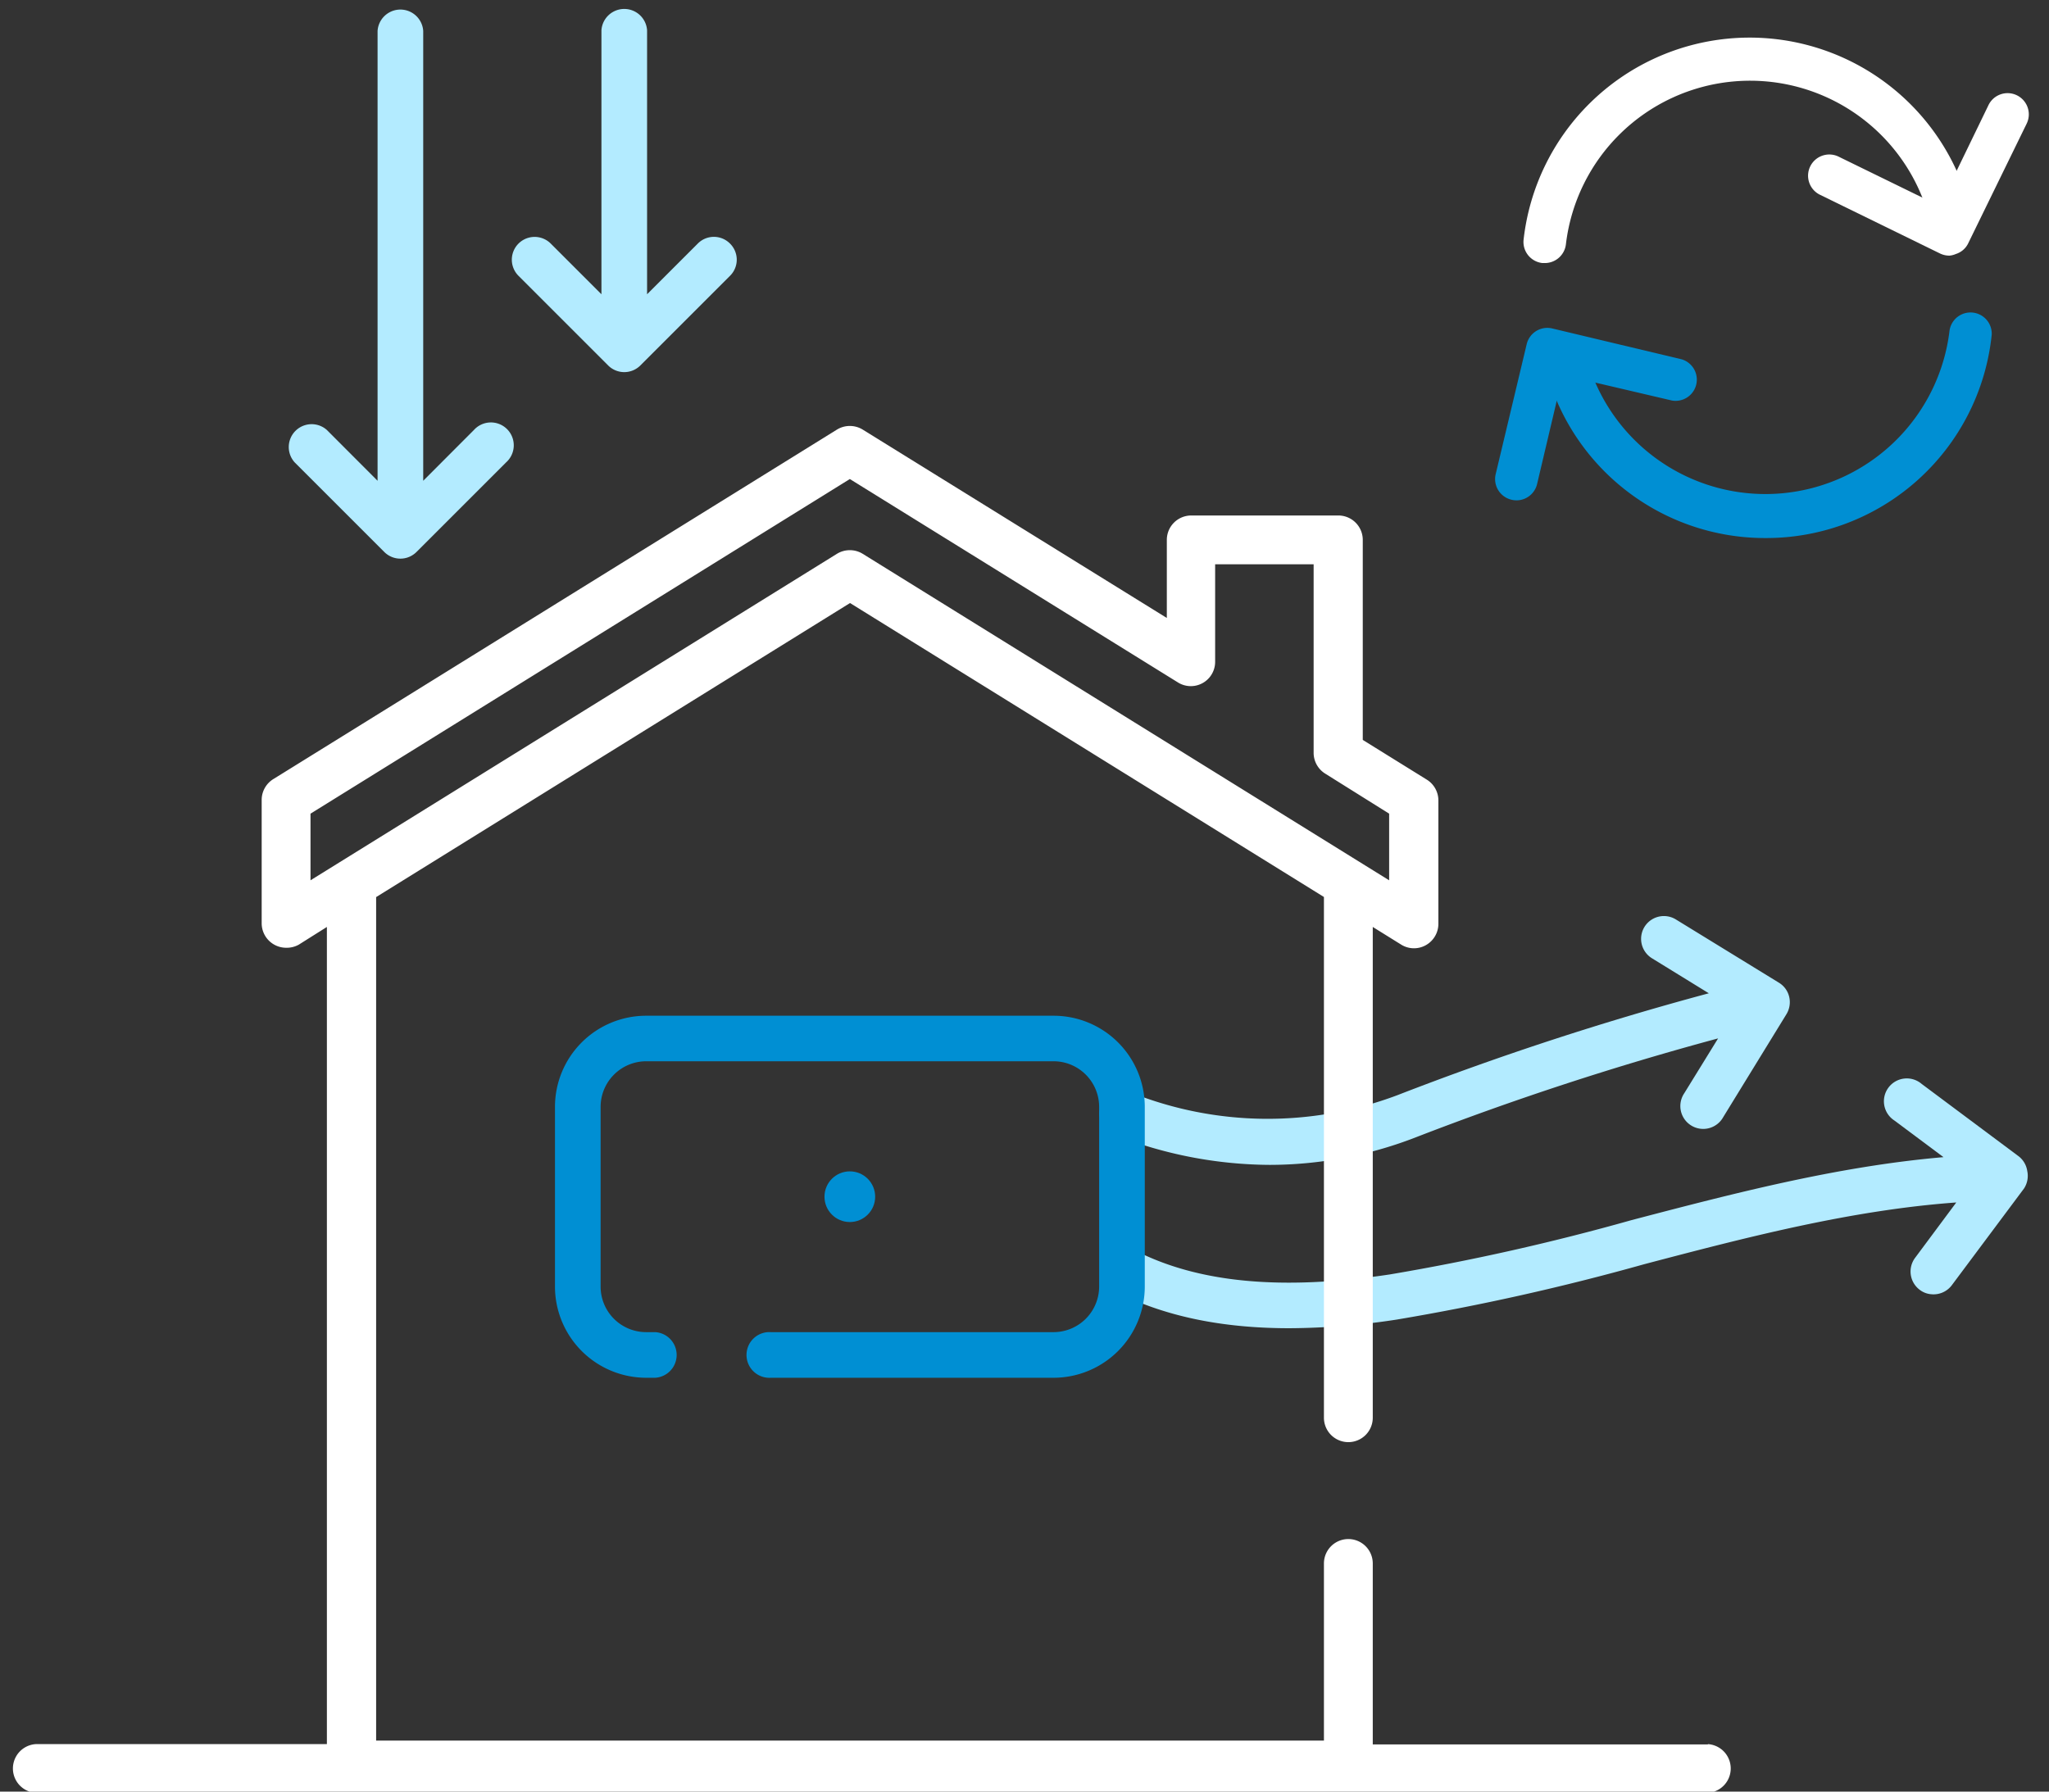 <svg id="Calque_1" data-name="Calque 1" xmlns="http://www.w3.org/2000/svg" viewBox="0 0 198.89 173.95"><rect x="0" y="0" width="198.89" height="173.95" fill="#333333" stroke="none"/><defs><style>.cls-1{fill:#b3ebff;}.cls-2{fill:#fff;}.cls-3{fill:#008fd3;}</style></defs><path class="cls-1" d="M196.78,113.7a2.21,2.21,0,0,0-.87-1.46l-9.38-7a2.22,2.22,0,1,0-2.65,3.55l4.77,3.56c-10.34.89-20.45,3.54-30.27,6.11a223.38,223.38,0,0,1-23.49,5.28c-10.51,1.58-18.6.81-24.73-2.34a2.21,2.21,0,0,0-2,3.94c4.71,2.42,10.32,3.62,17,3.62a70.42,70.42,0,0,0,10.42-.84,230.16,230.16,0,0,0,24-5.37c9.88-2.6,20.07-5.26,30.31-6l-4,5.38a2.22,2.22,0,0,0,.45,3.1,2.1,2.1,0,0,0,1.12.43,2.22,2.22,0,0,0,2-.88l7-9.38A2.24,2.24,0,0,0,196.78,113.7Z"/><path class="cls-1" d="M108.26,110.21a41.57,41.57,0,0,0,15,2.89,39.29,39.29,0,0,0,14-2.61,290.32,290.32,0,0,1,29.51-9.67l-3.28,5.32a2.22,2.22,0,1,0,3.78,2.32l6.14-10a2.24,2.24,0,0,0,.26-1.68,2.19,2.19,0,0,0-1-1.37l-10-6.14a2.21,2.21,0,1,0-2.32,3.77l5.52,3.4a294.28,294.28,0,0,0-30.22,9.89,35.75,35.75,0,0,1-25.89-.26,2.21,2.21,0,1,0-1.6,4.12Z"/><path class="cls-2" d="M165.78,169.37H133.25V151.8a2.37,2.37,0,0,0-4.74,0V169h-92V87.1l46-28.55,46,28.54v50.56a2.37,2.37,0,0,0,4.74,0V90L136,91.71a2.35,2.35,0,0,0,2.4.06,2.38,2.38,0,0,0,1.22-2.07v-12a2.38,2.38,0,0,0-1.12-2l-6.22-3.86V52.42a2.37,2.37,0,0,0-2.36-2.37h-14.3a2.37,2.37,0,0,0-2.36,2.37V60L83.74,41.71a2.39,2.39,0,0,0-2.5,0L26.52,75.65a2.38,2.38,0,0,0-1.12,2v12a2.38,2.38,0,0,0,2.37,2.37A2.41,2.41,0,0,0,29,91.72L31.73,90v79.34H3.47a2.37,2.37,0,0,0,0,4.73H165.78a2.37,2.37,0,0,0,0-4.73ZM30.14,79,82.49,46.51l31.85,19.75a2.36,2.36,0,0,0,3.61-2V54.79h9.56V73.11a2.38,2.38,0,0,0,1.12,2L134.84,79v6.47l-51.1-31.7a2.39,2.39,0,0,0-2.5,0l-51.1,31.7Z"/><circle class="cls-3" cx="82.49" cy="116.19" r="2.46"/><path class="cls-3" d="M102.27,133.77H74.83a2.22,2.22,0,1,1,0-4.43h27.44a4.43,4.43,0,0,0,4.42-4.42V107.46a4.43,4.43,0,0,0-4.42-4.42H62.71a4.43,4.43,0,0,0-4.41,4.42v17.46a4.42,4.42,0,0,0,4.41,4.42h.9a2.22,2.22,0,0,1,0,4.43h-.9a8.86,8.86,0,0,1-8.84-8.85V107.46a8.85,8.85,0,0,1,8.84-8.84h39.56a8.85,8.85,0,0,1,8.85,8.84v17.46A8.86,8.86,0,0,1,102.27,133.77Z"/><path class="cls-1" d="M46,41.75l-4.92,4.93V3a2.22,2.22,0,0,0-4.43,0V46.68l-4.92-4.93a2.22,2.22,0,0,0-3.13,3.14l8.7,8.7a2.21,2.21,0,0,0,3.13,0l8.7-8.7A2.22,2.22,0,1,0,46,41.75Z"/><path class="cls-1" d="M70.86,23.65a2.2,2.2,0,0,0-3.13,0l-4.92,4.92V2.94a2.22,2.22,0,0,0-4.43,0V28.57l-4.92-4.92a2.21,2.21,0,1,0-3.13,3.13l8.7,8.7a2.21,2.21,0,0,0,3.13,0l8.7-8.7A2.2,2.2,0,0,0,70.86,23.65Z"/><path class="cls-2" d="M149.94,25.54h-.22a2.06,2.06,0,0,1-1.83-2.27,22.08,22.08,0,0,1,43-4.18A2.06,2.06,0,1,1,187,20.3a18,18,0,0,0-35,3.4A2.06,2.06,0,0,1,149.94,25.54Z"/><path class="cls-2" d="M189.22,24.82a2.09,2.09,0,0,1-.91-.21L176.7,18.93a2.06,2.06,0,1,1,1.81-3.7L188.27,20,193,10.24a2.06,2.06,0,1,1,3.7,1.81l-5.67,11.61a2,2,0,0,1-1.18,1A2,2,0,0,1,189.22,24.82Z"/><path class="cls-3" d="M171.38,52.24a22,22,0,0,1-21.07-15.49,2.06,2.06,0,0,1,3.93-1.23,18,18,0,0,0,35-3.46,2.06,2.06,0,0,1,4.09.43A22,22,0,0,1,171.38,52.24Z"/><path class="cls-3" d="M147.2,48.58a2,2,0,0,1-.48-.06A2.06,2.06,0,0,1,145.19,46l3-12.58a2.06,2.06,0,0,1,2.48-1.53l12.58,3a2.06,2.06,0,0,1-.95,4L151.7,36.41,149.2,47A2.06,2.06,0,0,1,147.2,48.58Z"/></svg>
